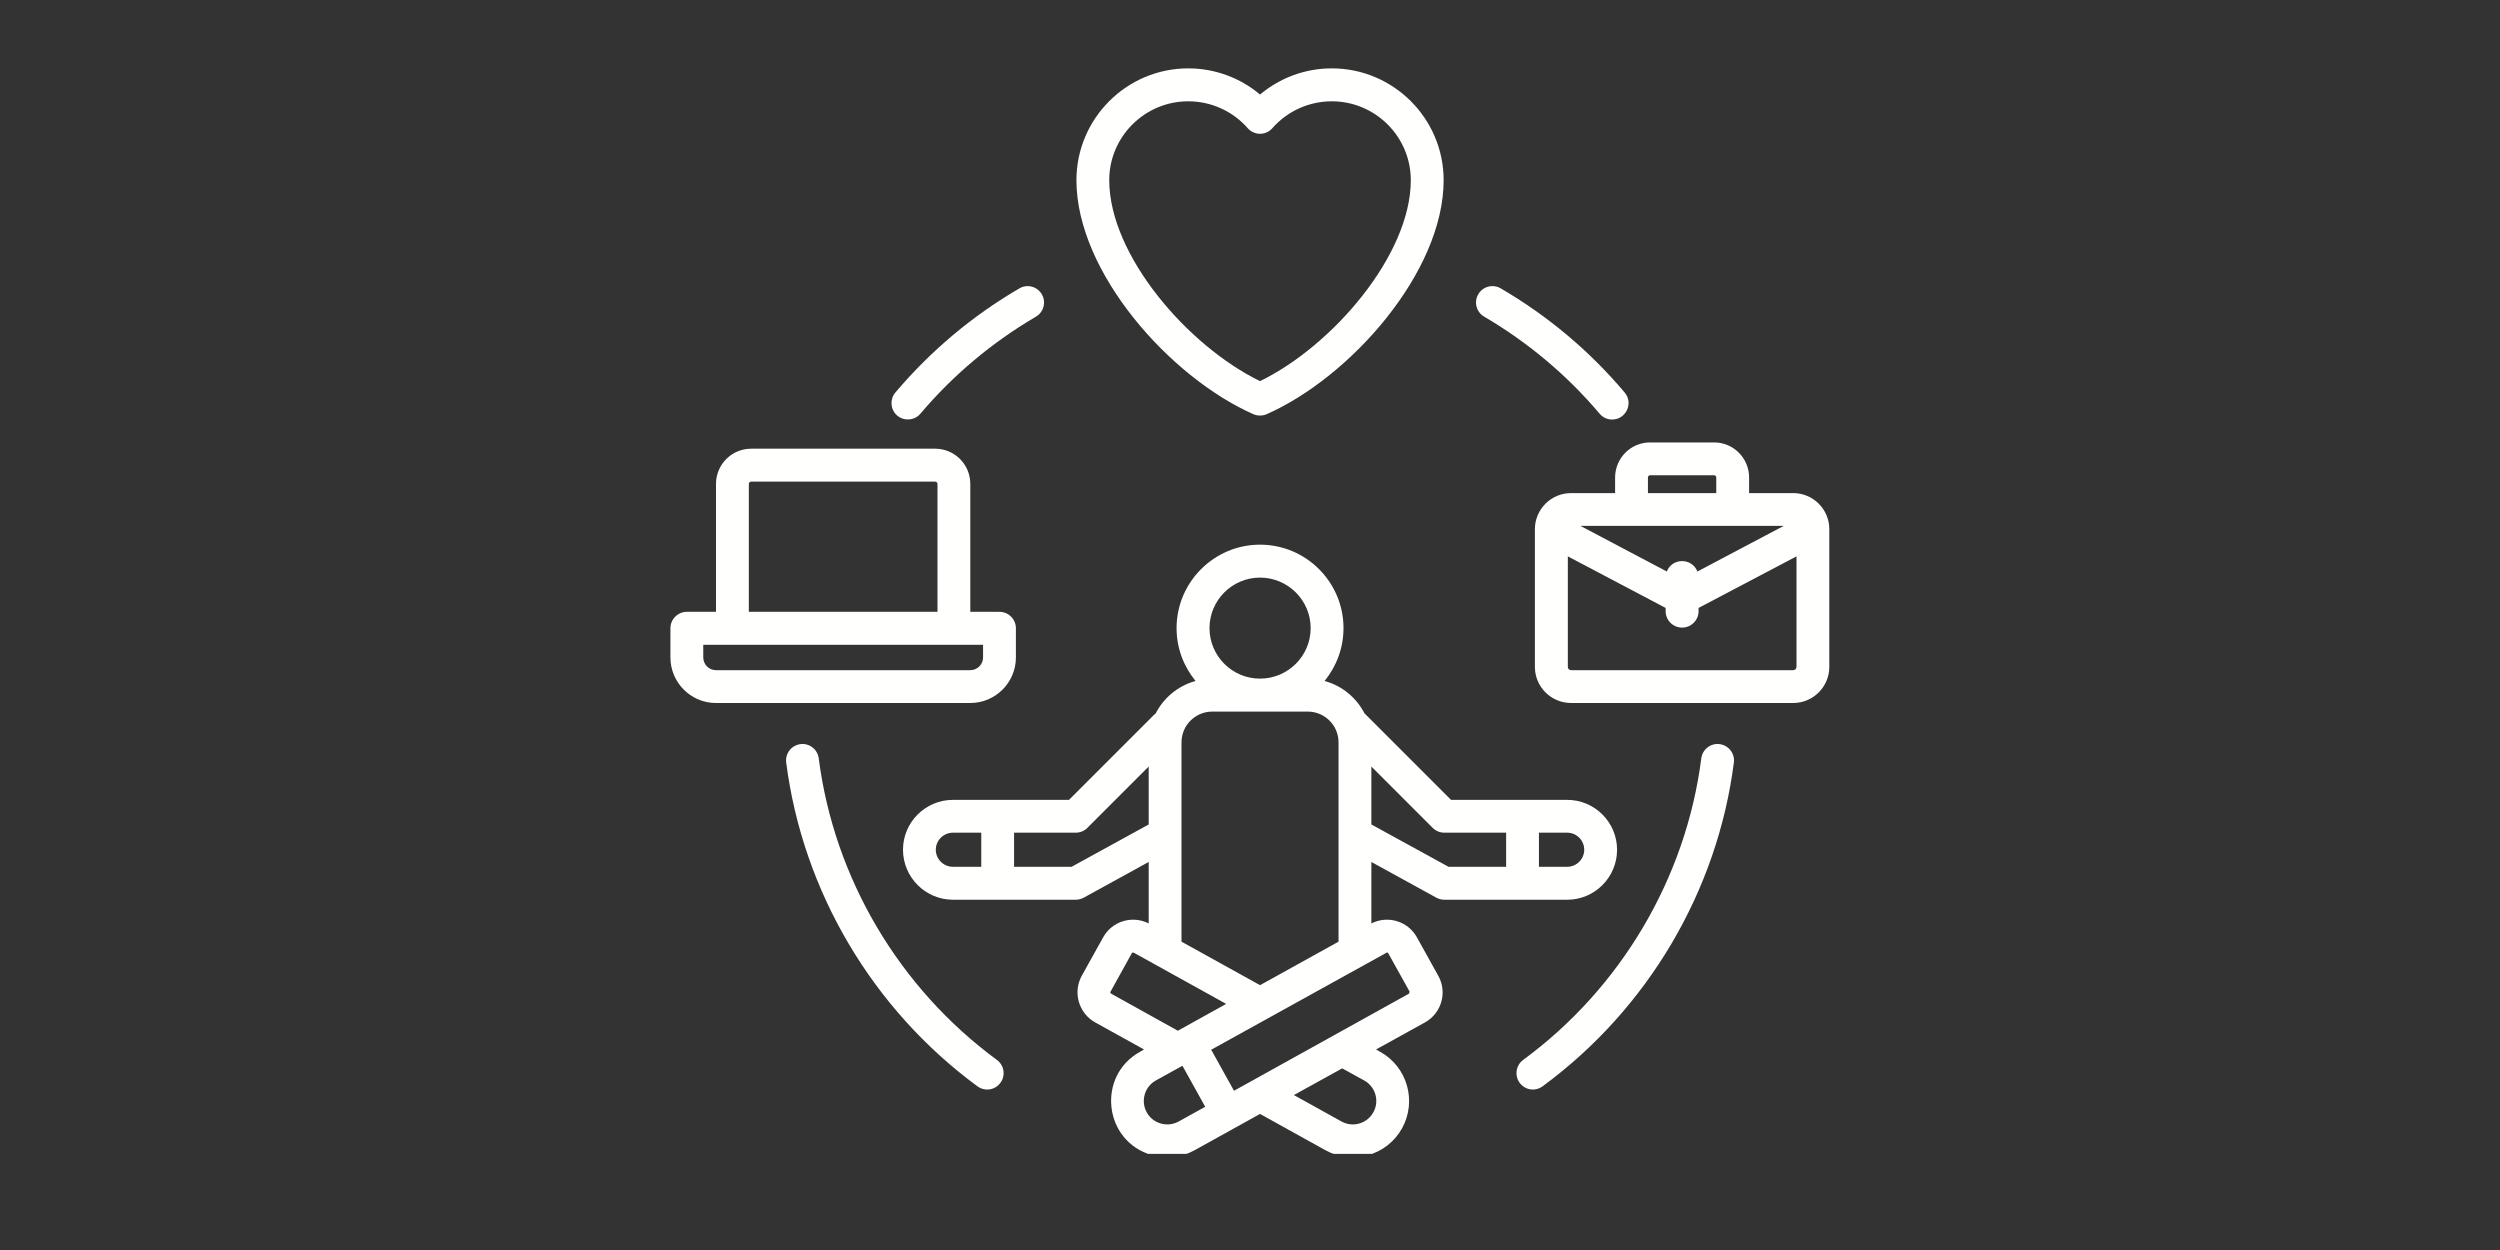 <svg xmlns="http://www.w3.org/2000/svg" xmlns:xlink="http://www.w3.org/1999/xlink" width="100" zoomAndPan="magnify" viewBox="0 0 75 37.5" height="50" preserveAspectRatio="xMidYMid meet" version="1.0"><rect x="0" y="0" width="75" height="37.5" fill="#333333" stroke="none"/><defs><clipPath id="e5a299e622"><path d="M 20.113 2.051 L 54.898 2.051 L 54.898 34.617 L 20.113 34.617 Z M 20.113 2.051 " clip-rule="nonzero"/></clipPath></defs><g clip-path="url(#e5a299e622)"><path fill="#fffffe" d="M 52.016 22.875 C 51.523 26.734 49.43 30.273 46.277 32.59 C 46.059 32.75 45.754 32.707 45.59 32.484 C 45.43 32.266 45.477 31.957 45.695 31.797 C 48.629 29.641 50.578 26.344 51.039 22.75 C 51.074 22.48 51.32 22.289 51.59 22.324 C 51.859 22.359 52.051 22.605 52.016 22.875 Z M 30.012 32.484 C 29.852 32.707 29.543 32.75 29.324 32.59 C 26.172 30.273 24.082 26.734 23.586 22.875 C 23.551 22.605 23.742 22.359 24.012 22.324 C 24.281 22.289 24.527 22.48 24.562 22.75 C 25.023 26.344 26.973 29.641 29.906 31.797 C 30.125 31.957 30.176 32.266 30.012 32.484 Z M 44.348 8.828 C 44.484 8.594 44.785 8.512 45.023 8.652 C 46.43 9.473 47.684 10.523 48.738 11.773 C 49.012 12.094 48.781 12.586 48.363 12.586 C 48.223 12.586 48.086 12.527 47.988 12.41 C 47.004 11.246 45.836 10.27 44.527 9.5 C 44.289 9.363 44.211 9.062 44.348 8.828 Z M 26.863 11.773 C 27.922 10.523 29.172 9.473 30.582 8.652 C 30.816 8.512 31.117 8.594 31.254 8.828 C 31.391 9.062 31.312 9.363 31.078 9.5 C 29.766 10.27 28.598 11.246 27.613 12.41 C 27.438 12.617 27.125 12.641 26.918 12.469 C 26.711 12.293 26.688 11.98 26.863 11.773 Z M 35.648 3.039 C 36.332 3.039 36.98 3.332 37.43 3.844 C 37.629 4.07 37.977 4.07 38.172 3.844 C 38.621 3.332 39.273 3.039 39.953 3.039 C 41.262 3.039 42.324 4.102 42.324 5.406 C 42.324 7.648 39.977 10.375 37.801 11.434 C 35.625 10.375 33.277 7.648 33.277 5.406 C 33.277 4.102 34.34 3.039 35.648 3.039 Z M 37.602 12.426 C 37.727 12.48 37.875 12.48 38 12.426 C 40.512 11.316 43.309 8.164 43.309 5.406 C 43.309 3.559 41.805 2.051 39.953 2.051 C 39.16 2.051 38.402 2.332 37.801 2.836 C 37.203 2.332 36.441 2.051 35.648 2.051 C 33.797 2.051 32.293 3.559 32.293 5.406 C 32.293 8.164 35.09 11.316 37.602 12.426 Z M 41.609 28.574 C 41.625 28.574 41.641 28.582 41.648 28.598 L 42.289 29.75 L 42.27 29.809 L 37.02 32.723 L 36.336 31.492 Z M 40.926 32.414 L 40.266 32.051 L 38.816 32.852 L 40.246 33.645 C 40.582 33.832 41.012 33.711 41.199 33.371 C 41.391 33.031 41.266 32.602 40.926 32.414 Z M 35.359 33.645 C 35.02 33.832 34.59 33.711 34.402 33.371 C 34.215 33.031 34.336 32.602 34.676 32.414 L 35.473 31.973 L 36.156 33.203 Z M 33.332 29.809 L 35.336 30.922 L 36.785 30.117 L 34.016 28.582 C 33.992 28.57 33.965 28.578 33.953 28.598 L 33.316 29.75 C 33.305 29.773 33.312 29.797 33.332 29.809 Z M 32.148 26.004 L 30.422 26.004 L 30.422 24.98 L 32.273 24.98 C 32.402 24.98 32.531 24.93 32.621 24.836 L 34.461 22.996 L 34.461 24.734 Z M 28.074 25.492 C 28.074 25.773 28.305 26.004 28.59 26.004 L 29.438 26.004 L 29.438 24.98 L 28.59 24.98 C 28.305 24.98 28.074 25.211 28.074 25.492 Z M 36.367 21.348 C 35.859 21.348 35.445 21.762 35.445 22.27 L 35.445 28.25 L 37.801 29.555 L 40.156 28.25 L 40.156 22.27 C 40.156 21.762 39.742 21.348 39.234 21.348 Z M 37.801 17.328 C 38.637 17.328 39.32 18.008 39.32 18.844 C 39.32 19.68 38.637 20.359 37.801 20.359 C 36.965 20.359 36.285 19.68 36.285 18.844 C 36.285 18.008 36.965 17.328 37.801 17.328 Z M 43.328 24.98 L 45.184 24.98 L 45.184 26.004 L 43.457 26.004 L 41.141 24.734 L 41.141 22.996 L 42.98 24.836 C 43.074 24.93 43.199 24.98 43.328 24.98 Z M 47.527 25.492 C 47.527 25.211 47.297 24.98 47.016 24.98 L 46.168 24.98 L 46.168 26.004 L 47.016 26.004 C 47.297 26.004 47.527 25.773 47.527 25.492 Z M 43.09 26.93 C 43.164 26.969 43.246 26.992 43.328 26.992 L 47.016 26.992 C 47.84 26.992 48.512 26.32 48.512 25.492 C 48.512 24.668 47.84 23.996 47.016 23.996 L 43.531 23.996 L 40.996 21.461 C 40.977 21.441 40.957 21.422 40.938 21.406 C 40.695 20.934 40.262 20.57 39.738 20.43 C 40.09 19.996 40.305 19.445 40.305 18.844 C 40.305 17.465 39.184 16.34 37.801 16.34 C 36.422 16.34 35.297 17.465 35.297 18.844 C 35.297 19.445 35.512 19.996 35.867 20.43 C 35.344 20.57 34.91 20.934 34.668 21.406 C 34.645 21.422 34.625 21.441 34.605 21.461 L 32.07 23.996 L 28.59 23.996 C 27.762 23.996 27.09 24.668 27.09 25.492 C 27.09 26.316 27.762 26.992 28.59 26.992 L 32.273 26.992 C 32.355 26.992 32.438 26.969 32.512 26.93 L 34.461 25.859 L 34.461 27.703 C 33.969 27.453 33.363 27.633 33.094 28.121 L 32.453 29.273 C 32.18 29.77 32.359 30.395 32.855 30.672 L 34.32 31.484 L 34.199 31.555 C 32.895 32.277 33.105 34.238 34.555 34.652 C 34.984 34.773 35.441 34.727 35.836 34.508 L 37.801 33.418 L 39.766 34.508 C 40.574 34.953 41.605 34.672 42.062 33.848 C 42.512 33.035 42.219 32.004 41.406 31.555 L 41.281 31.484 L 42.75 30.672 C 43.246 30.395 43.426 29.77 43.148 29.273 L 42.508 28.121 C 42.238 27.633 41.633 27.453 41.141 27.703 L 41.141 25.859 Z M 53.797 20.105 L 47.133 20.105 C 47.078 20.105 47.035 20.062 47.035 20.008 L 47.035 16.691 L 49.969 18.238 L 49.969 18.336 C 49.969 18.609 50.191 18.828 50.465 18.828 C 50.734 18.828 50.957 18.609 50.957 18.336 L 50.957 18.238 L 53.895 16.691 L 53.895 20.008 C 53.895 20.062 53.848 20.105 53.797 20.105 Z M 49.438 14.324 C 49.438 14.289 49.465 14.258 49.5 14.258 L 51.426 14.258 C 51.461 14.258 51.488 14.289 51.488 14.324 L 51.488 14.793 L 49.438 14.793 Z M 50.922 17.145 C 50.758 16.73 50.168 16.727 50.004 17.145 L 47.414 15.777 L 53.512 15.777 Z M 53.797 14.793 C 54.391 14.793 54.879 15.277 54.879 15.875 L 54.879 20.008 C 54.879 20.605 54.391 21.09 53.797 21.09 L 47.133 21.09 C 46.535 21.09 46.047 20.605 46.047 20.008 L 46.047 15.875 C 46.047 15.277 46.535 14.793 47.133 14.793 L 48.453 14.793 L 48.453 14.324 C 48.453 13.746 48.922 13.273 49.5 13.273 L 51.426 13.273 C 52.004 13.273 52.473 13.746 52.473 14.324 L 52.473 14.793 Z M 21.098 19.723 L 21.098 19.344 L 29.492 19.344 L 29.492 19.723 C 29.492 19.934 29.32 20.105 29.109 20.105 L 21.477 20.105 C 21.27 20.105 21.098 19.934 21.098 19.723 Z M 22.465 14.516 C 22.465 14.48 22.496 14.449 22.535 14.449 L 28.055 14.449 C 28.09 14.449 28.125 14.48 28.125 14.516 L 28.125 18.355 L 22.465 18.355 Z M 30.477 19.723 C 30.477 20.477 29.863 21.09 29.109 21.09 L 21.477 21.09 C 20.727 21.09 20.113 20.477 20.113 19.723 L 20.113 18.848 C 20.113 18.578 20.332 18.355 20.605 18.355 L 21.48 18.355 L 21.48 14.516 C 21.48 13.934 21.953 13.461 22.535 13.461 L 28.055 13.461 C 28.637 13.461 29.109 13.934 29.109 14.516 L 29.109 18.355 L 29.984 18.355 C 30.258 18.355 30.477 18.578 30.477 18.848 Z M 30.477 19.723 " fill-opacity="1" fill-rule="evenodd"/></g></svg>